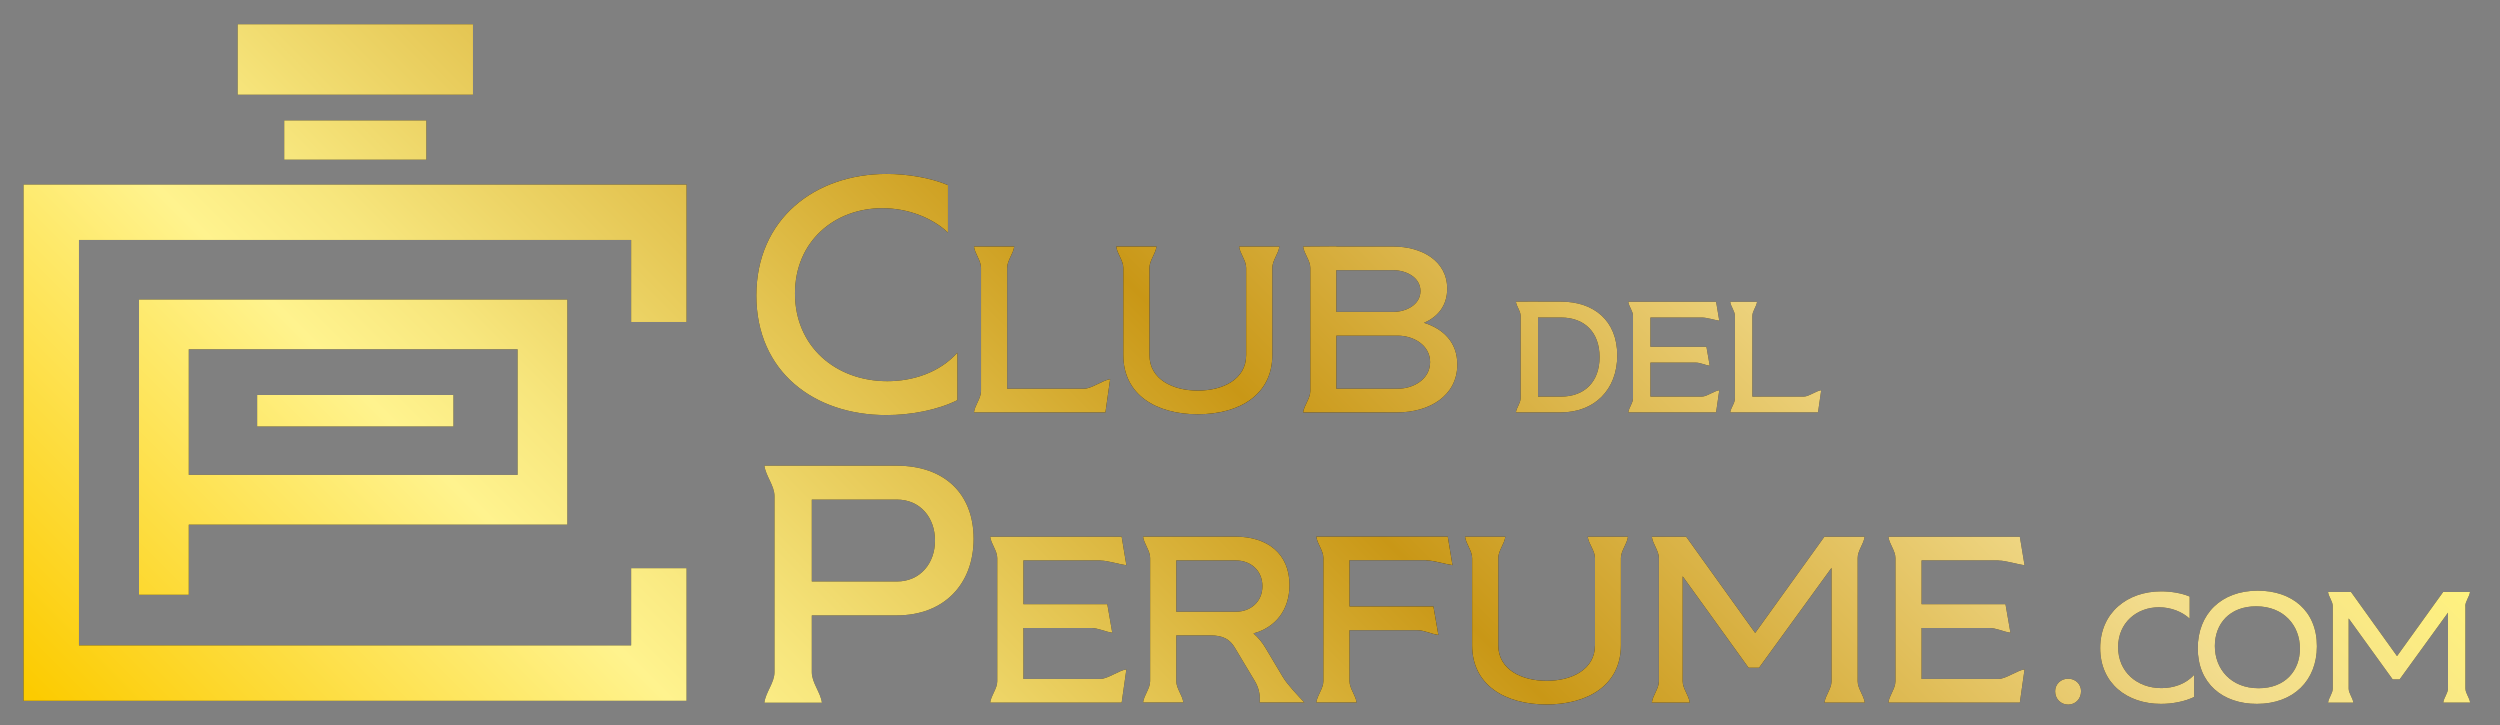 <?xml version="1.0" encoding="UTF-8"?>
<svg xmlns="http://www.w3.org/2000/svg" xmlns:xlink="http://www.w3.org/1999/xlink" version="1.1" x="0px" y="0px" viewBox="0 0 212.43 61.62" style="enable-background:new 0 0 212.43 61.62;" xml:space="preserve">
<rect x="0" y="0" width="212.43" height="61.62" fill="#808080" stroke="none"/>
<style type="text/css">
	.st0{fill:#1A171B;}
	.st1{fill:url(#SVGID_1_);}
	.st2{fill:url(#SVGID_00000103964768849436286500000004088106689005495694_);}
	.st3{fill:url(#SVGID_00000053511833037468228310000017891470556813952651_);}
	.st4{fill:url(#SVGID_00000155858507987747192940000015051946113383999105_);}
	.st5{fill:url(#SVGID_00000176765093820610753180000017078024028989192852_);}
	.st6{fill:url(#SVGID_00000103948106480846011210000008341399349455913117_);}
	.st7{fill:url(#SVGID_00000057148467182233863110000008691697003265076112_);}
	.st8{fill:url(#SVGID_00000183971453862219083940000014621417553307464351_);}
	.st9{fill:url(#SVGID_00000076563696088747163830000014505356696531395251_);}
	.st10{fill:url(#SVGID_00000034799581407402231510000012220844207235854269_);}
	.st11{fill:url(#SVGID_00000101090735245021933850000008561102843896233917_);}
	.st12{fill:url(#SVGID_00000080167774508896535480000007454403045375999876_);}
	.st13{fill:url(#SVGID_00000070805812592168850840000002644195261035147423_);}
	.st14{fill:url(#SVGID_00000183206800820768445350000003703149239133007542_);}
	.st15{fill:url(#SVGID_00000159471659845402082780000000764308485920853398_);}
	.st16{fill:url(#SVGID_00000028298834546179016360000012261912531442737538_);}
	.st17{fill:url(#SVGID_00000057133643608204118340000004732469311642288792_);}
	.st18{fill:url(#SVGID_00000057142136111268335380000008550491674242607754_);}
	.st19{fill:url(#SVGID_00000064340803940697160720000012274490104471826349_);}
	.st20{fill:url(#SVGID_00000003808155595303985170000009772282191181534360_);}
	.st21{fill:url(#SVGID_00000116235293121267577140000011946870807708492975_);}
	.st22{fill:url(#SVGID_00000003798676753641875040000003987448403440359840_);}
	.st23{fill:url(#SVGID_00000080192630603494233460000010323721901460406913_);}
</style>
<g id="Capa_26">
</g>
<g id="Capa_25">
</g>
<g id="Capa_24">
</g>
<g id="Capa_23">
</g>
<g id="Capa_22">
</g>
<g id="Capa_21">
</g>
<g id="Capa_20">
</g>
<g id="Capa_19">
</g>
<g id="Capa_18">
</g>
<g id="Capa_17">
</g>
<g id="Capa_16">
</g>
<g id="Capa_15">
</g>
<g id="Capa_14">
</g>
<g id="Capa_13">
</g>
<g id="Capa_12">
</g>
<g id="Capa_11">
</g>
<g id="Capa_10">
</g>
<g id="Capa_9">
</g>
<g id="Capa_8">
</g>
<g id="Capa_7">
</g>
<g id="Capa_6">
</g>
<g id="Capa_5">
</g>
<g id="Capa_4">
</g>
<g id="Capa_3">
	<g>
		<g>
			<path class="st0" d="M75.31,35.27c2.1,0,4.37-0.43,6.04-1.27v-4.03c-1.55,1.72-3.83,2.42-5.95,2.42c-4.37,0-7.85-2.93-7.85-7.45     c0-4.46,3.39-7.25,7.42-7.25c2.21,0,4.26,0.83,5.58,2.07v-4.03c-1.5-0.63-3.45-0.95-5.21-0.95c-6.13,0-11.07,3.85-11.07,10.33     S69.18,35.27,75.31,35.27z"></path>
			<path class="st0" d="M82.76,35.04h11.17l0.4-2.82c-0.62,0.08-1.59,0.81-2.21,0.81h-6.54V22.76c0-0.62,0.52-1.19,0.6-1.81h-3.42     c0.08,0.62,0.6,1.19,0.6,1.81v10.47C83.36,33.85,82.84,34.42,82.76,35.04z"></path>
			<path class="st0" d="M108.11,30.17v-7.41c0-0.62,0.52-1.19,0.6-1.81h-3.42c0.08,0.62,0.6,1.19,0.6,1.81v7.41     c0,2.07-1.99,3.02-4.11,3.02c-2.11,0-4.11-0.95-4.11-3.02v-7.41c0-0.62,0.52-1.19,0.6-1.81h-3.42c0.08,0.62,0.6,1.19,0.6,1.81     v7.41c0,3.38,2.8,5.03,6.32,5.03C105.31,35.2,108.11,33.55,108.11,30.17z"></path>
			<path class="st0" d="M121,27.43c1.17-0.5,1.97-1.45,1.97-2.9c0-2.4-2.21-3.58-4.57-3.58h-4.85v-0.02l-2.82,0.02     c0.08,0.62,0.61,1.19,0.61,1.81v10.47c0,0.62-0.52,1.19-0.61,1.81h8.03c2.64,0,5.07-1.37,5.07-4.07     C123.83,29.08,122.63,27.94,121,27.43z M113.55,22.96h4.85c1.07,0,2.3,0.6,2.3,1.77s-1.23,1.77-2.3,1.77h-4.85V22.96z      M118.76,33.03h-5.21v-4.51h5.21c1.35,0,2.76,0.81,2.76,2.25C121.52,32.22,120.11,33.03,118.76,33.03z"></path>
			<path class="st0" d="M128.81,35.04h3.83c2.83,0,4.78-1.91,4.78-4.84c0-2.97-2-4.57-4.78-4.57h-1.95v-0.01l-1.88,0.01     c0.05,0.42,0.4,0.79,0.4,1.21v6.99C129.21,34.25,128.86,34.63,128.81,35.04z M130.69,26.98h1.95c2,0,3.28,1.26,3.28,3.36     c0,2.1-1.28,3.36-3.28,3.36h-1.95V26.98z"></path>
			<path class="st0" d="M138.36,35.04h7.46l0.27-1.88c-0.42,0.05-1.06,0.54-1.48,0.54h-4.37v-2.89h3.83c0.42,0,0.79,0.21,1.21,0.27     l-0.28-1.61h-4.76v-2.49h4.37c0.42,0,1.06,0.21,1.48,0.27l-0.27-1.61h-7.46c0.05,0.42,0.4,0.79,0.4,1.21v6.99     C138.76,34.25,138.41,34.63,138.36,35.04z"></path>
			<path class="st0" d="M147.02,35.04h7.46l0.27-1.88c-0.42,0.05-1.06,0.54-1.48,0.54h-4.37v-6.85c0-0.42,0.35-0.79,0.4-1.21h-2.28     c0.05,0.42,0.4,0.79,0.4,1.21v6.99C147.43,34.25,147.08,34.63,147.02,35.04z"></path>
			<path class="st0" d="M76.2,39.57H64.95c0.12,0.89,0.86,1.7,0.86,2.59v14.96c0,0.89-0.75,1.7-0.86,2.59h4.89     c-0.12-0.89-0.86-1.7-0.86-2.59v-4.83h7.22c4.06,0,6.53-2.7,6.53-6.5C82.73,41.93,80.23,39.57,76.2,39.57z M76.2,49.41h-7.22     v-6.96h7.22c2.01,0,3.25,1.55,3.25,3.48C79.45,47.85,78.21,49.41,76.2,49.41z"></path>
			<path class="st0" d="M93.5,47.63c0.62,0,1.59,0.32,2.21,0.4l-0.4-2.42H84.14c0.08,0.62,0.6,1.19,0.6,1.81v10.47     c0,0.62-0.52,1.19-0.6,1.81h11.17l0.4-2.82c-0.62,0.08-1.59,0.81-2.21,0.81h-6.54v-4.33h5.74c0.62,0,1.19,0.32,1.81,0.4     l-0.42-2.42h-7.13v-3.72H93.5z"></path>
			<path class="st0" d="M107.54,55.07c-0.28-0.48-0.62-0.89-1.03-1.25c1.87-0.5,3.06-1.99,3.06-4.11c0-2.66-1.87-4.11-4.57-4.11     h-7.87c0.08,0.62,0.6,1.19,0.6,1.81v10.47c0,0.62-0.52,1.19-0.6,1.81h3.42c-0.08-0.62-0.6-1.19-0.6-1.81v-3.89h2.9     c1.09,0,1.67,0.34,2.09,1.07l1.69,2.82c0.32,0.54,0.48,1.19,0.4,1.81h3.8c-0.48-0.52-1.41-1.47-1.83-2.17L107.54,55.07z      M99.95,51.99v-4.37H105c1.29,0,2.27,0.87,2.27,2.19c0,1.31-0.99,2.17-2.27,2.17H99.95z"></path>
			<path class="st0" d="M121.21,47.62c0.62,0,1.59,0.32,2.21,0.4l-0.4-2.42h-11.17c0.08,0.62,0.6,1.19,0.6,1.81v10.47     c0,0.62-0.52,1.19-0.6,1.81h3.42c-0.08-0.62-0.6-1.19-0.6-1.81v-4.33h5.74c0.62,0,1.19,0.32,1.81,0.4l-0.42-2.42h-7.13v-3.93     H121.21z"></path>
			<path class="st0" d="M135.53,47.42v7.41c0,2.07-1.99,3.02-4.11,3.02c-2.11,0-4.11-0.95-4.11-3.02v-7.41     c0-0.62,0.52-1.19,0.6-1.81h-3.42c0.08,0.62,0.6,1.19,0.6,1.81v7.41c0,3.38,2.8,5.03,6.32,5.03c3.52,0,6.32-1.65,6.32-5.03v-7.41     c0-0.62,0.52-1.19,0.6-1.81h-3.42C135,46.24,135.53,46.8,135.53,47.42z"></path>
			<path class="st0" d="M158.44,45.61h-3.42l-5.88,8.17l-5.86-8.17h-2.92c0.08,0.62,0.6,1.19,0.6,1.81v10.47     c0,0.62-0.52,1.19-0.6,1.81h3.22c-0.08-0.62-0.6-1.19-0.6-1.81v-8.92l5.6,7.77h0.89l6.16-8.49v9.64c0,0.62-0.52,1.19-0.6,1.81     h3.42c-0.08-0.62-0.6-1.19-0.6-1.81V47.42C157.84,46.8,158.36,46.24,158.44,45.61z"></path>
			<path class="st0" d="M169.82,47.63c0.62,0,1.59,0.32,2.21,0.4l-0.4-2.42h-11.17c0.08,0.62,0.6,1.19,0.6,1.81v10.47     c0,0.62-0.52,1.19-0.6,1.81h11.17l0.4-2.82c-0.62,0.08-1.59,0.81-2.21,0.81h-6.54v-4.33h5.74c0.62,0,1.19,0.32,1.81,0.4     l-0.42-2.42h-7.13v-3.72H169.82z"></path>
			<path class="st0" d="M175.74,57.67c-0.65,0-1.11,0.48-1.11,1.07c0,0.63,0.46,1.13,1.11,1.13c0.63,0,1.09-0.5,1.09-1.13     C176.84,58.15,176.37,57.67,175.74,57.67z"></path>
			<path class="st0" d="M179.98,54.99c0-2.08,1.59-3.39,3.47-3.39c1.03,0,1.99,0.39,2.61,0.97v-1.88c-0.7-0.3-1.61-0.44-2.43-0.44     c-2.86,0-5.17,1.8-5.17,4.82c0,3.02,2.3,4.74,5.16,4.74c0.98,0,2.04-0.2,2.82-0.59v-1.88c-0.73,0.81-1.79,1.13-2.78,1.13     C181.6,58.47,179.98,57.1,179.98,54.99z"></path>
			<path class="st0" d="M191.85,50.19c-3.12,0-5.1,1.99-5.1,4.89c0,3.01,2.12,4.73,5.02,4.73c3.12,0,5.1-1.99,5.1-4.89     C196.88,51.91,194.75,50.19,191.85,50.19z M191.92,58.48c-2.35,0-3.72-1.63-3.72-3.59c0-1.87,1.24-3.37,3.51-3.37     c2.35,0,3.72,1.63,3.72,3.59C195.43,56.98,194.19,58.48,191.92,58.48z"></path>
			<path class="st0" d="M209.48,51.51c0-0.42,0.35-0.79,0.4-1.21h-2.28l-3.92,5.45l-3.91-5.45h-1.95c0.05,0.42,0.4,0.79,0.4,1.21     v6.99c0,0.42-0.35,0.79-0.4,1.21h2.15c-0.05-0.42-0.4-0.79-0.4-1.21v-5.95l3.74,5.18h0.59l4.11-5.67v6.43     c0,0.42-0.35,0.79-0.4,1.21h2.28c-0.05-0.42-0.4-0.79-0.4-1.21V51.51z"></path>
			<rect x="20.19" y="2.06" class="st0" width="20" height="5.99"></rect>
			<rect x="24.15" y="10.23" class="st0" width="12.08" height="3.34"></rect>
			<rect x="21.85" y="33.56" class="st0" width="16.68" height="2.68"></rect>
			<polygon class="st0" points="2,59.55 58.34,59.55 58.34,48.28 53.63,48.28 53.63,54.84 6.71,54.84 6.71,20.39 53.63,20.39      53.63,27.36 58.34,27.36 58.34,15.68 2,15.68    "></polygon>
			<path class="st0" d="M16.04,50.54v-5.96h32.17V25.45h-36.4v25.09H16.04z M16.04,29.68h27.94v10.67H16.04V29.68z"></path>
		</g>
		<g>
			<linearGradient id="SVGID_1_" gradientUnits="userSpaceOnUse" x1="43.041" y1="100.592" x2="151.606" y2="-7.974">
				<stop offset="5.618000e-03" style="stop-color:#FCCB00"></stop>
				<stop offset="0.253" style="stop-color:#FFF38E"></stop>
				<stop offset="0.318" style="stop-color:#F7E67D"></stop>
				<stop offset="0.448" style="stop-color:#E3C350"></stop>
				<stop offset="0.596" style="stop-color:#C99716"></stop>
				<stop offset="0.809" style="stop-color:#E9CC72"></stop>
				<stop offset="0.871" style="stop-color:#F2DC8D"></stop>
				<stop offset="1" style="stop-color:#FFF27F"></stop>
			</linearGradient>
			<path class="st1" d="M75.31,35.27c2.1,0,4.37-0.43,6.04-1.27v-4.03c-1.55,1.72-3.83,2.42-5.95,2.42c-4.37,0-7.85-2.93-7.85-7.45     c0-4.46,3.39-7.25,7.42-7.25c2.21,0,4.26,0.83,5.58,2.07v-4.03c-1.5-0.63-3.45-0.95-5.21-0.95c-6.13,0-11.07,3.85-11.07,10.33     S69.18,35.27,75.31,35.27z"></path>
			
				<linearGradient id="SVGID_00000160901905040687756870000012303148072993918652_" gradientUnits="userSpaceOnUse" x1="43.041" y1="100.592" x2="151.606" y2="-7.974">
				<stop offset="5.618000e-03" style="stop-color:#FCCB00"></stop>
				<stop offset="0.253" style="stop-color:#FFF38E"></stop>
				<stop offset="0.318" style="stop-color:#F7E67D"></stop>
				<stop offset="0.448" style="stop-color:#E3C350"></stop>
				<stop offset="0.596" style="stop-color:#C99716"></stop>
				<stop offset="0.809" style="stop-color:#E9CC72"></stop>
				<stop offset="0.871" style="stop-color:#F2DC8D"></stop>
				<stop offset="1" style="stop-color:#FFF27F"></stop>
			</linearGradient>
			<path style="fill:url(#SVGID_00000160901905040687756870000012303148072993918652_);" d="M82.76,35.04h11.17l0.4-2.82     c-0.62,0.08-1.59,0.81-2.21,0.81h-6.54V22.76c0-0.62,0.52-1.19,0.6-1.81h-3.42c0.08,0.62,0.6,1.19,0.6,1.81v10.47     C83.36,33.85,82.84,34.42,82.76,35.04z"></path>
			
				<linearGradient id="SVGID_00000000184565295932169960000014088930370388776320_" gradientUnits="userSpaceOnUse" x1="43.041" y1="100.592" x2="151.606" y2="-7.974">
				<stop offset="5.618000e-03" style="stop-color:#FCCB00"></stop>
				<stop offset="0.253" style="stop-color:#FFF38E"></stop>
				<stop offset="0.318" style="stop-color:#F7E67D"></stop>
				<stop offset="0.448" style="stop-color:#E3C350"></stop>
				<stop offset="0.596" style="stop-color:#C99716"></stop>
				<stop offset="0.809" style="stop-color:#E9CC72"></stop>
				<stop offset="0.871" style="stop-color:#F2DC8D"></stop>
				<stop offset="1" style="stop-color:#FFF27F"></stop>
			</linearGradient>
			<path style="fill:url(#SVGID_00000000184565295932169960000014088930370388776320_);" d="M108.11,30.17v-7.41     c0-0.62,0.52-1.19,0.6-1.81h-3.42c0.08,0.62,0.6,1.19,0.6,1.81v7.41c0,2.07-1.99,3.02-4.11,3.02c-2.11,0-4.11-0.95-4.11-3.02     v-7.41c0-0.62,0.52-1.19,0.6-1.81h-3.42c0.08,0.62,0.6,1.19,0.6,1.81v7.41c0,3.38,2.8,5.03,6.32,5.03     C105.31,35.2,108.11,33.55,108.11,30.17z"></path>
			
				<linearGradient id="SVGID_00000116195971821922863510000001278108164623602617_" gradientUnits="userSpaceOnUse" x1="43.041" y1="100.592" x2="151.606" y2="-7.974">
				<stop offset="5.618000e-03" style="stop-color:#FCCB00"></stop>
				<stop offset="0.253" style="stop-color:#FFF38E"></stop>
				<stop offset="0.318" style="stop-color:#F7E67D"></stop>
				<stop offset="0.448" style="stop-color:#E3C350"></stop>
				<stop offset="0.596" style="stop-color:#C99716"></stop>
				<stop offset="0.809" style="stop-color:#E9CC72"></stop>
				<stop offset="0.871" style="stop-color:#F2DC8D"></stop>
				<stop offset="1" style="stop-color:#FFF27F"></stop>
			</linearGradient>
			<path style="fill:url(#SVGID_00000116195971821922863510000001278108164623602617_);" d="M121,27.43c1.17-0.5,1.97-1.45,1.97-2.9     c0-2.4-2.21-3.58-4.57-3.58h-4.85v-0.02l-2.82,0.02c0.08,0.62,0.61,1.19,0.61,1.81v10.47c0,0.62-0.52,1.19-0.61,1.81h8.03     c2.64,0,5.07-1.37,5.07-4.07C123.83,29.08,122.63,27.94,121,27.43z M113.55,22.96h4.85c1.07,0,2.3,0.6,2.3,1.77     s-1.23,1.77-2.3,1.77h-4.85V22.96z M118.76,33.03h-5.21v-4.51h5.21c1.35,0,2.76,0.81,2.76,2.25     C121.52,32.22,120.11,33.03,118.76,33.03z"></path>
			
				<linearGradient id="SVGID_00000165924348235587955790000004422922974559369346_" gradientUnits="userSpaceOnUse" x1="43.041" y1="100.592" x2="151.606" y2="-7.974">
				<stop offset="5.618000e-03" style="stop-color:#FCCB00"></stop>
				<stop offset="0.253" style="stop-color:#FFF38E"></stop>
				<stop offset="0.318" style="stop-color:#F7E67D"></stop>
				<stop offset="0.448" style="stop-color:#E3C350"></stop>
				<stop offset="0.596" style="stop-color:#C99716"></stop>
				<stop offset="0.809" style="stop-color:#E9CC72"></stop>
				<stop offset="0.871" style="stop-color:#F2DC8D"></stop>
				<stop offset="1" style="stop-color:#FFF27F"></stop>
			</linearGradient>
			<path style="fill:url(#SVGID_00000165924348235587955790000004422922974559369346_);" d="M128.81,35.04h3.83     c2.83,0,4.78-1.91,4.78-4.84c0-2.97-2-4.57-4.78-4.57h-1.95v-0.01l-1.88,0.01c0.05,0.42,0.4,0.79,0.4,1.21v6.99     C129.21,34.25,128.86,34.63,128.81,35.04z M130.69,26.98h1.95c2,0,3.28,1.26,3.28,3.36c0,2.1-1.28,3.36-3.28,3.36h-1.95V26.98z"></path>
			
				<linearGradient id="SVGID_00000091712115774320210960000000762424580995909543_" gradientUnits="userSpaceOnUse" x1="43.041" y1="100.592" x2="151.606" y2="-7.974">
				<stop offset="5.618000e-03" style="stop-color:#FCCB00"></stop>
				<stop offset="0.253" style="stop-color:#FFF38E"></stop>
				<stop offset="0.318" style="stop-color:#F7E67D"></stop>
				<stop offset="0.448" style="stop-color:#E3C350"></stop>
				<stop offset="0.596" style="stop-color:#C99716"></stop>
				<stop offset="0.809" style="stop-color:#E9CC72"></stop>
				<stop offset="0.871" style="stop-color:#F2DC8D"></stop>
				<stop offset="1" style="stop-color:#FFF27F"></stop>
			</linearGradient>
			<path style="fill:url(#SVGID_00000091712115774320210960000000762424580995909543_);" d="M138.36,35.04h7.46l0.27-1.88     c-0.42,0.05-1.06,0.54-1.48,0.54h-4.37v-2.89h3.83c0.42,0,0.79,0.21,1.21,0.27l-0.28-1.61h-4.76v-2.49h4.37     c0.42,0,1.06,0.21,1.48,0.27l-0.27-1.61h-7.46c0.05,0.42,0.4,0.79,0.4,1.21v6.99C138.76,34.25,138.41,34.63,138.36,35.04z"></path>
			
				<linearGradient id="SVGID_00000173878299145828941210000001067205405562433178_" gradientUnits="userSpaceOnUse" x1="43.041" y1="100.592" x2="151.606" y2="-7.974">
				<stop offset="5.618000e-03" style="stop-color:#FCCB00"></stop>
				<stop offset="0.253" style="stop-color:#FFF38E"></stop>
				<stop offset="0.318" style="stop-color:#F7E67D"></stop>
				<stop offset="0.448" style="stop-color:#E3C350"></stop>
				<stop offset="0.596" style="stop-color:#C99716"></stop>
				<stop offset="0.809" style="stop-color:#E9CC72"></stop>
				<stop offset="0.871" style="stop-color:#F2DC8D"></stop>
				<stop offset="1" style="stop-color:#FFF27F"></stop>
			</linearGradient>
			<path style="fill:url(#SVGID_00000173878299145828941210000001067205405562433178_);" d="M147.02,35.04h7.46l0.27-1.88     c-0.42,0.05-1.06,0.54-1.48,0.54h-4.37v-6.85c0-0.42,0.35-0.79,0.4-1.21h-2.28c0.05,0.42,0.4,0.79,0.4,1.21v6.99     C147.43,34.25,147.08,34.63,147.02,35.04z"></path>
			
				<linearGradient id="SVGID_00000089543858011094209810000006262891707187834785_" gradientUnits="userSpaceOnUse" x1="43.041" y1="100.592" x2="151.606" y2="-7.974">
				<stop offset="5.618000e-03" style="stop-color:#FCCB00"></stop>
				<stop offset="0.253" style="stop-color:#FFF38E"></stop>
				<stop offset="0.318" style="stop-color:#F7E67D"></stop>
				<stop offset="0.448" style="stop-color:#E3C350"></stop>
				<stop offset="0.596" style="stop-color:#C99716"></stop>
				<stop offset="0.809" style="stop-color:#E9CC72"></stop>
				<stop offset="0.871" style="stop-color:#F2DC8D"></stop>
				<stop offset="1" style="stop-color:#FFF27F"></stop>
			</linearGradient>
			<path style="fill:url(#SVGID_00000089543858011094209810000006262891707187834785_);" d="M76.2,39.57H64.95     c0.12,0.89,0.86,1.7,0.86,2.59v14.96c0,0.89-0.75,1.7-0.86,2.59h4.89c-0.12-0.89-0.86-1.7-0.86-2.59v-4.83h7.22     c4.06,0,6.53-2.7,6.53-6.5C82.73,41.93,80.23,39.57,76.2,39.57z M76.2,49.41h-7.22v-6.96h7.22c2.01,0,3.25,1.55,3.25,3.48     C79.45,47.85,78.21,49.41,76.2,49.41z"></path>
			
				<linearGradient id="SVGID_00000039849137504166554940000001564037315716301197_" gradientUnits="userSpaceOnUse" x1="43.041" y1="100.592" x2="151.606" y2="-7.974">
				<stop offset="5.618000e-03" style="stop-color:#FCCB00"></stop>
				<stop offset="0.253" style="stop-color:#FFF38E"></stop>
				<stop offset="0.318" style="stop-color:#F7E67D"></stop>
				<stop offset="0.448" style="stop-color:#E3C350"></stop>
				<stop offset="0.596" style="stop-color:#C99716"></stop>
				<stop offset="0.809" style="stop-color:#E9CC72"></stop>
				<stop offset="0.871" style="stop-color:#F2DC8D"></stop>
				<stop offset="1" style="stop-color:#FFF27F"></stop>
			</linearGradient>
			<path style="fill:url(#SVGID_00000039849137504166554940000001564037315716301197_);" d="M93.5,47.63c0.62,0,1.59,0.32,2.21,0.4     l-0.4-2.42H84.14c0.08,0.62,0.6,1.19,0.6,1.81v10.47c0,0.62-0.52,1.19-0.6,1.81h11.17l0.4-2.82c-0.62,0.08-1.59,0.81-2.21,0.81     h-6.54v-4.33h5.74c0.62,0,1.19,0.32,1.81,0.4l-0.42-2.42h-7.13v-3.72H93.5z"></path>
			
				<linearGradient id="SVGID_00000037656894307718292580000012981071933702557327_" gradientUnits="userSpaceOnUse" x1="43.041" y1="100.592" x2="151.606" y2="-7.974">
				<stop offset="5.618000e-03" style="stop-color:#FCCB00"></stop>
				<stop offset="0.253" style="stop-color:#FFF38E"></stop>
				<stop offset="0.318" style="stop-color:#F7E67D"></stop>
				<stop offset="0.448" style="stop-color:#E3C350"></stop>
				<stop offset="0.596" style="stop-color:#C99716"></stop>
				<stop offset="0.809" style="stop-color:#E9CC72"></stop>
				<stop offset="0.871" style="stop-color:#F2DC8D"></stop>
				<stop offset="1" style="stop-color:#FFF27F"></stop>
			</linearGradient>
			<path style="fill:url(#SVGID_00000037656894307718292580000012981071933702557327_);" d="M107.54,55.07     c-0.28-0.48-0.62-0.89-1.03-1.25c1.87-0.5,3.06-1.99,3.06-4.11c0-2.66-1.87-4.11-4.57-4.11h-7.87c0.08,0.62,0.6,1.19,0.6,1.81     v10.47c0,0.62-0.52,1.19-0.6,1.81h3.42c-0.08-0.62-0.6-1.19-0.6-1.81v-3.89h2.9c1.09,0,1.67,0.34,2.09,1.07l1.69,2.82     c0.32,0.54,0.48,1.19,0.4,1.81h3.8c-0.48-0.52-1.41-1.47-1.83-2.17L107.54,55.07z M99.95,51.99v-4.37H105     c1.29,0,2.27,0.87,2.27,2.19c0,1.31-0.99,2.17-2.27,2.17H99.95z"></path>
			
				<linearGradient id="SVGID_00000072253835980299447700000007286669488644772738_" gradientUnits="userSpaceOnUse" x1="43.041" y1="100.592" x2="151.606" y2="-7.974">
				<stop offset="5.618000e-03" style="stop-color:#FCCB00"></stop>
				<stop offset="0.253" style="stop-color:#FFF38E"></stop>
				<stop offset="0.318" style="stop-color:#F7E67D"></stop>
				<stop offset="0.448" style="stop-color:#E3C350"></stop>
				<stop offset="0.596" style="stop-color:#C99716"></stop>
				<stop offset="0.809" style="stop-color:#E9CC72"></stop>
				<stop offset="0.871" style="stop-color:#F2DC8D"></stop>
				<stop offset="1" style="stop-color:#FFF27F"></stop>
			</linearGradient>
			<path style="fill:url(#SVGID_00000072253835980299447700000007286669488644772738_);" d="M121.21,47.62     c0.62,0,1.59,0.32,2.21,0.4l-0.4-2.42h-11.17c0.08,0.62,0.6,1.19,0.6,1.81v10.47c0,0.62-0.52,1.19-0.6,1.81h3.42     c-0.08-0.62-0.6-1.19-0.6-1.81v-4.33h5.74c0.62,0,1.19,0.32,1.81,0.4l-0.42-2.42h-7.13v-3.93H121.21z"></path>
			
				<linearGradient id="SVGID_00000042713565610355761400000001372598551713433498_" gradientUnits="userSpaceOnUse" x1="43.041" y1="100.592" x2="151.606" y2="-7.974">
				<stop offset="5.618000e-03" style="stop-color:#FCCB00"></stop>
				<stop offset="0.253" style="stop-color:#FFF38E"></stop>
				<stop offset="0.318" style="stop-color:#F7E67D"></stop>
				<stop offset="0.448" style="stop-color:#E3C350"></stop>
				<stop offset="0.596" style="stop-color:#C99716"></stop>
				<stop offset="0.809" style="stop-color:#E9CC72"></stop>
				<stop offset="0.871" style="stop-color:#F2DC8D"></stop>
				<stop offset="1" style="stop-color:#FFF27F"></stop>
			</linearGradient>
			<path style="fill:url(#SVGID_00000042713565610355761400000001372598551713433498_);" d="M135.53,47.42v7.41     c0,2.07-1.99,3.02-4.11,3.02c-2.11,0-4.11-0.95-4.11-3.02v-7.41c0-0.62,0.52-1.19,0.6-1.81h-3.42c0.08,0.62,0.6,1.19,0.6,1.81     v7.41c0,3.38,2.8,5.03,6.32,5.03c3.52,0,6.32-1.65,6.32-5.03v-7.41c0-0.62,0.52-1.19,0.6-1.81h-3.42     C135,46.24,135.53,46.8,135.53,47.42z"></path>
			
				<linearGradient id="SVGID_00000054231902148732993480000005190674036485017262_" gradientUnits="userSpaceOnUse" x1="43.041" y1="100.592" x2="151.606" y2="-7.974">
				<stop offset="5.618000e-03" style="stop-color:#FCCB00"></stop>
				<stop offset="0.253" style="stop-color:#FFF38E"></stop>
				<stop offset="0.318" style="stop-color:#F7E67D"></stop>
				<stop offset="0.448" style="stop-color:#E3C350"></stop>
				<stop offset="0.596" style="stop-color:#C99716"></stop>
				<stop offset="0.809" style="stop-color:#E9CC72"></stop>
				<stop offset="0.871" style="stop-color:#F2DC8D"></stop>
				<stop offset="1" style="stop-color:#FFF27F"></stop>
			</linearGradient>
			<path style="fill:url(#SVGID_00000054231902148732993480000005190674036485017262_);" d="M158.44,45.61h-3.42l-5.88,8.17     l-5.86-8.17h-2.92c0.08,0.62,0.6,1.19,0.6,1.81v10.47c0,0.62-0.52,1.19-0.6,1.81h3.22c-0.08-0.62-0.6-1.19-0.6-1.81v-8.92     l5.6,7.77h0.89l6.16-8.49v9.64c0,0.62-0.52,1.19-0.6,1.81h3.42c-0.08-0.62-0.6-1.19-0.6-1.81V47.42     C157.84,46.8,158.36,46.24,158.44,45.61z"></path>
			
				<linearGradient id="SVGID_00000016052039552290669260000006392869048707511448_" gradientUnits="userSpaceOnUse" x1="43.041" y1="100.592" x2="151.606" y2="-7.974">
				<stop offset="5.618000e-03" style="stop-color:#FCCB00"></stop>
				<stop offset="0.253" style="stop-color:#FFF38E"></stop>
				<stop offset="0.318" style="stop-color:#F7E67D"></stop>
				<stop offset="0.448" style="stop-color:#E3C350"></stop>
				<stop offset="0.596" style="stop-color:#C99716"></stop>
				<stop offset="0.809" style="stop-color:#E9CC72"></stop>
				<stop offset="0.871" style="stop-color:#F2DC8D"></stop>
				<stop offset="1" style="stop-color:#FFF27F"></stop>
			</linearGradient>
			<path style="fill:url(#SVGID_00000016052039552290669260000006392869048707511448_);" d="M169.82,47.63     c0.62,0,1.59,0.32,2.21,0.4l-0.4-2.42h-11.17c0.08,0.62,0.6,1.19,0.6,1.81v10.47c0,0.62-0.52,1.19-0.6,1.81h11.17l0.4-2.82     c-0.62,0.08-1.59,0.81-2.21,0.81h-6.54v-4.33h5.74c0.62,0,1.19,0.32,1.81,0.4l-0.42-2.42h-7.13v-3.72H169.82z"></path>
			
				<linearGradient id="SVGID_00000040563560459793015680000011134415238922363288_" gradientUnits="userSpaceOnUse" x1="43.041" y1="100.592" x2="151.606" y2="-7.974">
				<stop offset="5.618000e-03" style="stop-color:#FCCB00"></stop>
				<stop offset="0.253" style="stop-color:#FFF38E"></stop>
				<stop offset="0.318" style="stop-color:#F7E67D"></stop>
				<stop offset="0.448" style="stop-color:#E3C350"></stop>
				<stop offset="0.596" style="stop-color:#C99716"></stop>
				<stop offset="0.809" style="stop-color:#E9CC72"></stop>
				<stop offset="0.871" style="stop-color:#F2DC8D"></stop>
				<stop offset="1" style="stop-color:#FFF27F"></stop>
			</linearGradient>
			<path style="fill:url(#SVGID_00000040563560459793015680000011134415238922363288_);" d="M175.74,57.67     c-0.65,0-1.11,0.48-1.11,1.07c0,0.63,0.46,1.13,1.11,1.13c0.63,0,1.09-0.5,1.09-1.13C176.84,58.15,176.37,57.67,175.74,57.67z"></path>
			
				<linearGradient id="SVGID_00000183935524558327170430000014420652418961996454_" gradientUnits="userSpaceOnUse" x1="43.041" y1="100.592" x2="151.606" y2="-7.974">
				<stop offset="5.618000e-03" style="stop-color:#FCCB00"></stop>
				<stop offset="0.253" style="stop-color:#FFF38E"></stop>
				<stop offset="0.318" style="stop-color:#F7E67D"></stop>
				<stop offset="0.448" style="stop-color:#E3C350"></stop>
				<stop offset="0.596" style="stop-color:#C99716"></stop>
				<stop offset="0.809" style="stop-color:#E9CC72"></stop>
				<stop offset="0.871" style="stop-color:#F2DC8D"></stop>
				<stop offset="1" style="stop-color:#FFF27F"></stop>
			</linearGradient>
			<path style="fill:url(#SVGID_00000183935524558327170430000014420652418961996454_);" d="M179.98,54.99     c0-2.08,1.59-3.39,3.47-3.39c1.03,0,1.99,0.39,2.61,0.97v-1.88c-0.7-0.3-1.61-0.44-2.43-0.44c-2.86,0-5.17,1.8-5.17,4.82     c0,3.02,2.3,4.74,5.16,4.74c0.98,0,2.04-0.2,2.82-0.59v-1.88c-0.73,0.81-1.79,1.13-2.78,1.13     C181.6,58.47,179.98,57.1,179.98,54.99z"></path>
			
				<linearGradient id="SVGID_00000145041354879496124260000009469571009592654249_" gradientUnits="userSpaceOnUse" x1="43.041" y1="100.592" x2="151.606" y2="-7.974">
				<stop offset="5.618000e-03" style="stop-color:#FCCB00"></stop>
				<stop offset="0.253" style="stop-color:#FFF38E"></stop>
				<stop offset="0.318" style="stop-color:#F7E67D"></stop>
				<stop offset="0.448" style="stop-color:#E3C350"></stop>
				<stop offset="0.596" style="stop-color:#C99716"></stop>
				<stop offset="0.809" style="stop-color:#E9CC72"></stop>
				<stop offset="0.871" style="stop-color:#F2DC8D"></stop>
				<stop offset="1" style="stop-color:#FFF27F"></stop>
			</linearGradient>
			<path style="fill:url(#SVGID_00000145041354879496124260000009469571009592654249_);" d="M191.85,50.19     c-3.12,0-5.1,1.99-5.1,4.89c0,3.01,2.12,4.73,5.02,4.73c3.12,0,5.1-1.99,5.1-4.89C196.88,51.91,194.75,50.19,191.85,50.19z      M191.92,58.48c-2.35,0-3.72-1.63-3.72-3.59c0-1.87,1.24-3.37,3.51-3.37c2.35,0,3.72,1.63,3.72,3.59     C195.43,56.98,194.19,58.48,191.92,58.48z"></path>
			
				<linearGradient id="SVGID_00000028312869835557389140000018078869966558124199_" gradientUnits="userSpaceOnUse" x1="43.041" y1="100.592" x2="151.606" y2="-7.974">
				<stop offset="5.618000e-03" style="stop-color:#FCCB00"></stop>
				<stop offset="0.253" style="stop-color:#FFF38E"></stop>
				<stop offset="0.318" style="stop-color:#F7E67D"></stop>
				<stop offset="0.448" style="stop-color:#E3C350"></stop>
				<stop offset="0.596" style="stop-color:#C99716"></stop>
				<stop offset="0.809" style="stop-color:#E9CC72"></stop>
				<stop offset="0.871" style="stop-color:#F2DC8D"></stop>
				<stop offset="1" style="stop-color:#FFF27F"></stop>
			</linearGradient>
			<path style="fill:url(#SVGID_00000028312869835557389140000018078869966558124199_);" d="M209.48,51.51     c0-0.42,0.35-0.79,0.4-1.21h-2.28l-3.92,5.45l-3.91-5.45h-1.95c0.05,0.42,0.4,0.79,0.4,1.21v6.99c0,0.42-0.35,0.79-0.4,1.21h2.15     c-0.05-0.42-0.4-0.79-0.4-1.21v-5.95l3.74,5.18h0.59l4.11-5.67v6.43c0,0.42-0.35,0.79-0.4,1.21h2.28     c-0.05-0.42-0.4-0.79-0.4-1.21V51.51z"></path>
			
				<linearGradient id="SVGID_00000041262805419831551010000008925148608769485749_" gradientUnits="userSpaceOnUse" x1="43.041" y1="100.592" x2="151.606" y2="-7.974">
				<stop offset="5.618000e-03" style="stop-color:#FCCB00"></stop>
				<stop offset="0.253" style="stop-color:#FFF38E"></stop>
				<stop offset="0.318" style="stop-color:#F7E67D"></stop>
				<stop offset="0.448" style="stop-color:#E3C350"></stop>
				<stop offset="0.596" style="stop-color:#C99716"></stop>
				<stop offset="0.809" style="stop-color:#E9CC72"></stop>
				<stop offset="0.871" style="stop-color:#F2DC8D"></stop>
				<stop offset="1" style="stop-color:#FFF27F"></stop>
			</linearGradient>
			
				<rect x="20.19" y="2.06" style="fill:url(#SVGID_00000041262805419831551010000008925148608769485749_);" width="20" height="5.99"></rect>
			
				<linearGradient id="SVGID_00000176024371875724701190000009961262289670004156_" gradientUnits="userSpaceOnUse" x1="43.041" y1="100.592" x2="151.606" y2="-7.974">
				<stop offset="5.618000e-03" style="stop-color:#FCCB00"></stop>
				<stop offset="0.253" style="stop-color:#FFF38E"></stop>
				<stop offset="0.318" style="stop-color:#F7E67D"></stop>
				<stop offset="0.448" style="stop-color:#E3C350"></stop>
				<stop offset="0.596" style="stop-color:#C99716"></stop>
				<stop offset="0.809" style="stop-color:#E9CC72"></stop>
				<stop offset="0.871" style="stop-color:#F2DC8D"></stop>
				<stop offset="1" style="stop-color:#FFF27F"></stop>
			</linearGradient>
			
				<rect x="24.15" y="10.23" style="fill:url(#SVGID_00000176024371875724701190000009961262289670004156_);" width="12.08" height="3.34"></rect>
			
				<linearGradient id="SVGID_00000145051525772203940200000013814935888216405428_" gradientUnits="userSpaceOnUse" x1="43.041" y1="100.592" x2="151.606" y2="-7.974">
				<stop offset="5.618000e-03" style="stop-color:#FCCB00"></stop>
				<stop offset="0.253" style="stop-color:#FFF38E"></stop>
				<stop offset="0.318" style="stop-color:#F7E67D"></stop>
				<stop offset="0.448" style="stop-color:#E3C350"></stop>
				<stop offset="0.596" style="stop-color:#C99716"></stop>
				<stop offset="0.809" style="stop-color:#E9CC72"></stop>
				<stop offset="0.871" style="stop-color:#F2DC8D"></stop>
				<stop offset="1" style="stop-color:#FFF27F"></stop>
			</linearGradient>
			
				<rect x="21.85" y="33.56" style="fill:url(#SVGID_00000145051525772203940200000013814935888216405428_);" width="16.68" height="2.68"></rect>
			
				<linearGradient id="SVGID_00000066503188170798640310000007482427526465128843_" gradientUnits="userSpaceOnUse" x1="43.041" y1="100.592" x2="151.606" y2="-7.974">
				<stop offset="5.618000e-03" style="stop-color:#FCCB00"></stop>
				<stop offset="0.253" style="stop-color:#FFF38E"></stop>
				<stop offset="0.318" style="stop-color:#F7E67D"></stop>
				<stop offset="0.448" style="stop-color:#E3C350"></stop>
				<stop offset="0.596" style="stop-color:#C99716"></stop>
				<stop offset="0.809" style="stop-color:#E9CC72"></stop>
				<stop offset="0.871" style="stop-color:#F2DC8D"></stop>
				<stop offset="1" style="stop-color:#FFF27F"></stop>
			</linearGradient>
			<polygon style="fill:url(#SVGID_00000066503188170798640310000007482427526465128843_);" points="2,59.55 58.34,59.55      58.34,48.28 53.63,48.28 53.63,54.84 6.71,54.84 6.71,20.39 53.63,20.39 53.63,27.36 58.34,27.36 58.34,15.68 2,15.68    "></polygon>
			
				<linearGradient id="SVGID_00000000193713499035431880000003639078980176948114_" gradientUnits="userSpaceOnUse" x1="43.041" y1="100.592" x2="151.606" y2="-7.974">
				<stop offset="5.618000e-03" style="stop-color:#FCCB00"></stop>
				<stop offset="0.253" style="stop-color:#FFF38E"></stop>
				<stop offset="0.318" style="stop-color:#F7E67D"></stop>
				<stop offset="0.448" style="stop-color:#E3C350"></stop>
				<stop offset="0.596" style="stop-color:#C99716"></stop>
				<stop offset="0.809" style="stop-color:#E9CC72"></stop>
				<stop offset="0.871" style="stop-color:#F2DC8D"></stop>
				<stop offset="1" style="stop-color:#FFF27F"></stop>
			</linearGradient>
			<path style="fill:url(#SVGID_00000000193713499035431880000003639078980176948114_);" d="M16.04,50.54v-5.96h32.17V25.45h-36.4     v25.09H16.04z M16.04,29.68h27.94v10.67H16.04V29.68z"></path>
		</g>
	</g>
</g>
</svg>
